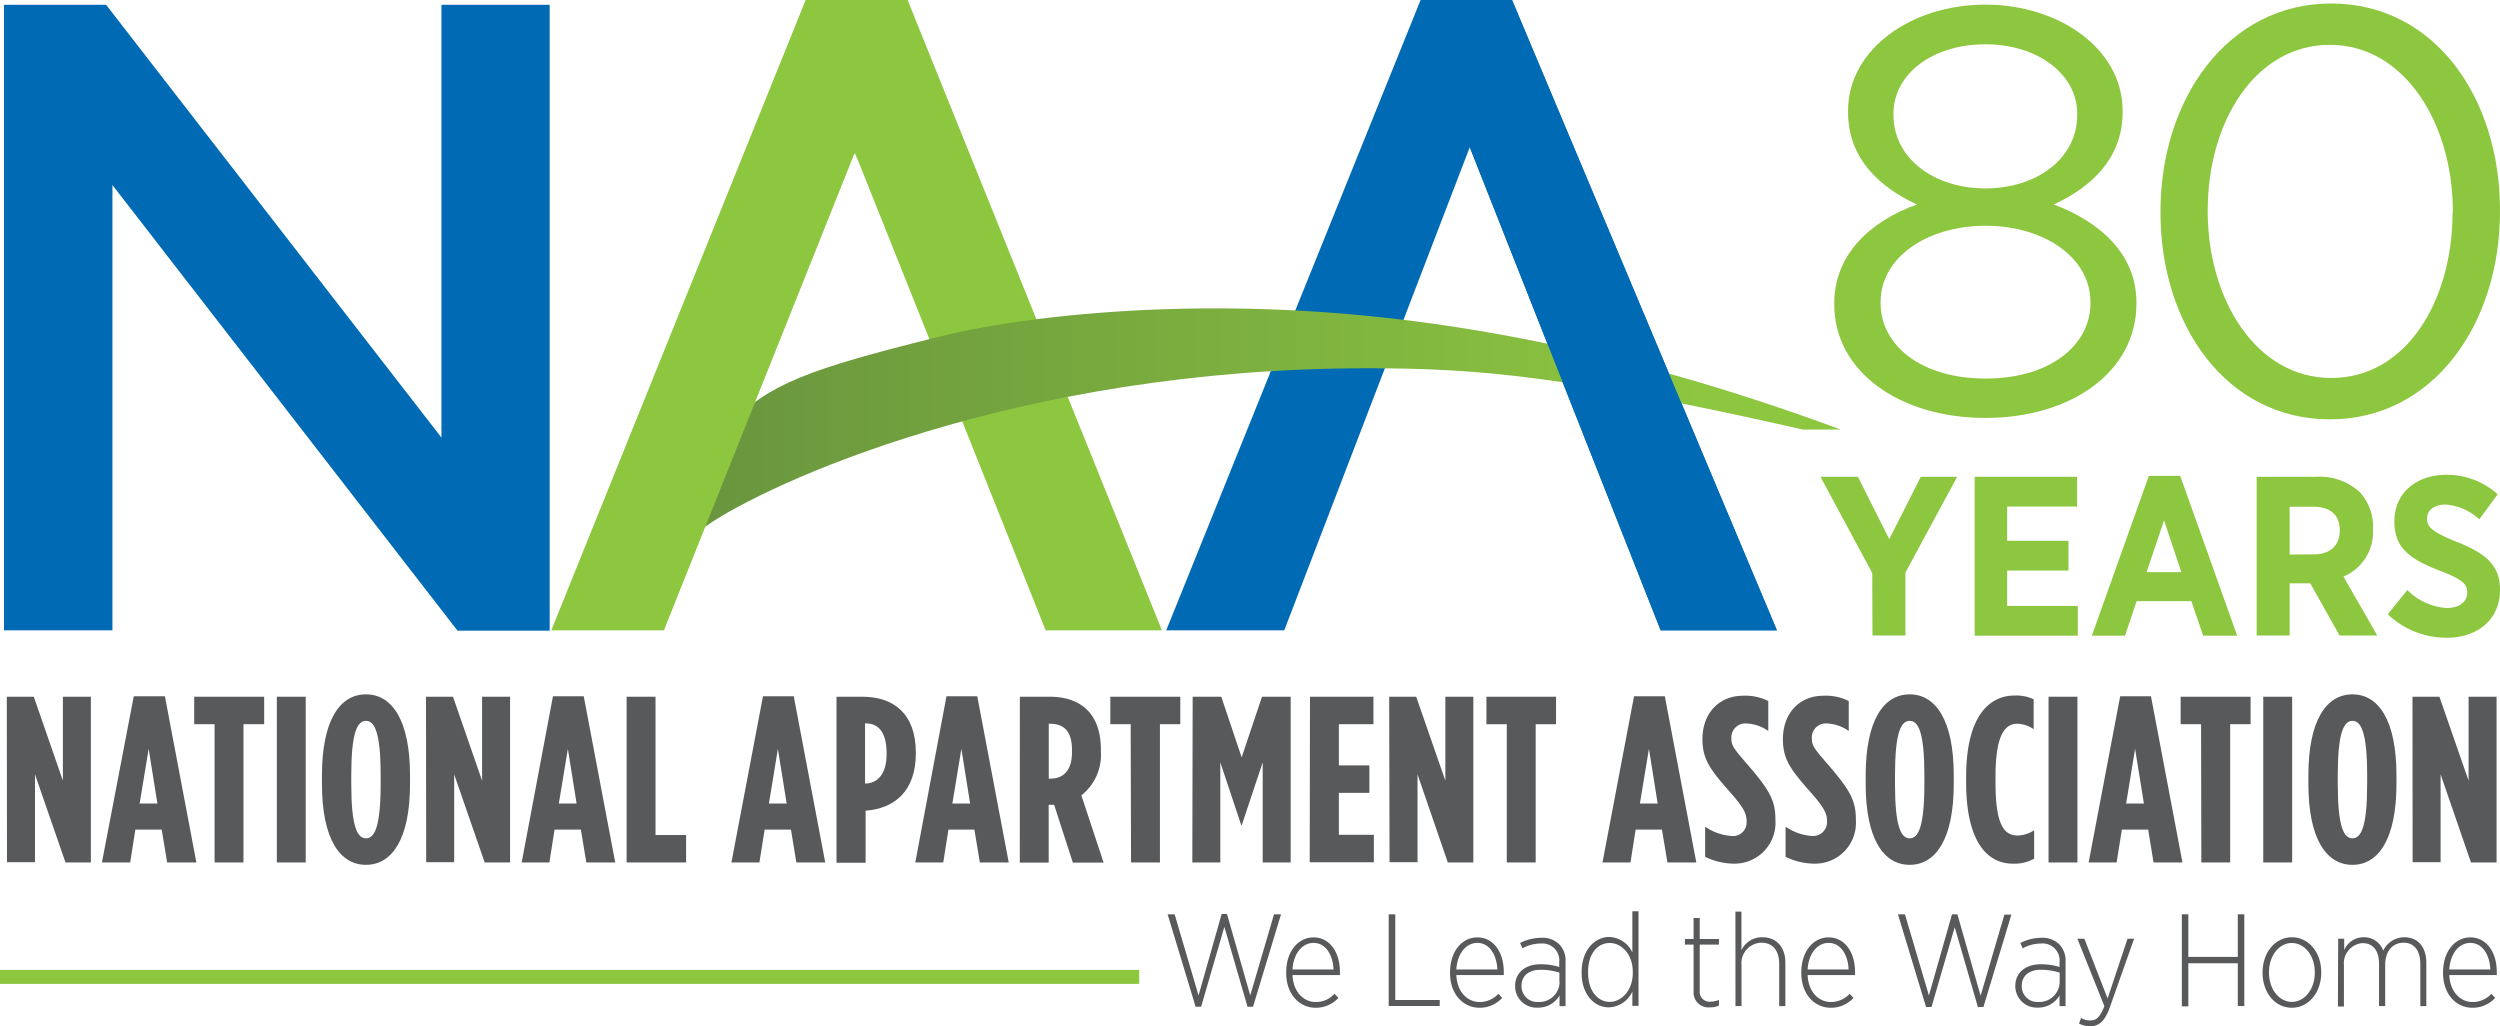 <svg id="Layer_1" data-name="Layer 1" xmlns="http://www.w3.org/2000/svg" xmlns:xlink="http://www.w3.org/1999/xlink" viewBox="0 0 357.35 146.69"><defs><style>.cls-1,.cls-8{fill:none;}.cls-2{fill:#8dc63f;}.cls-3{fill:#006ab5;}.cls-4{clip-path:url(#clip-path);}.cls-5{fill:url(#linear-gradient);}.cls-6{clip-path:url(#clip-path-2);}.cls-7{fill:#58595b;}.cls-8{stroke:#8dc63f;stroke-miterlimit:10;stroke-width:2px;}</style><clipPath id="clip-path" transform="translate(-1.43 -46.31)"><rect class="cls-1" x="123.45" y="42.5" width="44.69" height="95.48"/></clipPath><linearGradient id="linear-gradient" x1="100.44" y1="106.58" x2="264.55" y2="106.58" gradientUnits="userSpaceOnUse"><stop offset="0" stop-color="#69953e"/><stop offset="0.88" stop-color="#8dc63f"/></linearGradient><clipPath id="clip-path-2" transform="translate(-1.43 -46.31)"><polyline class="cls-1" points="124.03 43.93 80 43.93 80 138.95 124.03 138.95"/></clipPath></defs><title>NAA_80thLogo</title><path class="cls-2" d="M263.62,89.83v-.16c0-6.82,4.93-11.66,11.82-14.13-5.33-2.46-9.85-6.56-9.85-13.22v-.16c0-8.87,9.12-15.19,19.63-15.19s19.62,6.32,19.62,15.19v.16c0,6.66-4.52,10.76-9.85,13.22,6.81,2.55,11.82,7.23,11.82,14v.17c0,9.77-9.36,16.34-21.59,16.34S263.62,99.44,263.62,89.83Zm36.62-.16V89.5c0-6.4-6.65-10.92-15-10.92s-15,4.52-15,10.92v.17c0,5.83,5.58,10.75,15,10.75S300.24,95.5,300.24,89.67Zm-1.89-26.94v-.16c0-5.66-5.66-9.93-13.13-9.93s-13.14,4.18-13.14,9.93v.16c0,6.25,5.83,10.51,13.14,10.51S298.35,69,298.35,62.73Z" transform="translate(-1.43 -46.31)"/><path class="cls-2" d="M310.25,76.69v-.16c0-16.09,9.61-29.72,24.39-29.72s24.14,13.46,24.14,29.55v.17c0,16.09-9.53,29.72-24.31,29.72S310.25,92.79,310.25,76.69Zm41.79,0v-.16c0-12.56-6.89-23.81-17.57-23.81S317,63.72,317,76.36v.17c0,12.56,6.9,23.81,17.66,23.81S352,89.26,352,76.69Z" transform="translate(-1.43 -46.31)"/><path class="cls-3" d="M185,136.41H168.13l36.36-90.1h13.07l37.86,90.1H238.81L211.52,67.35Z" transform="translate(-1.43 -46.31)"/><g class="cls-4"><path class="cls-2" d="M96.33,136.41H80.23l36.36-90.1h14.57l36.36,90.1H150.9L123.62,68.1Z" transform="translate(-1.43 -46.31)"/></g><path class="cls-5" d="M167.52,90.52c-12.62.44-24.37,2-32.18,4-18.1,4.51-24.16,6.68-29.42,12.38-2.92,3.17-3.56,6.92-4.12,10.22-.2,1.16-.38,2.24-.65,3.2l-.71,2.5,2.14-1.47c8.42-5.81,43.84-22.4,94.33-22.4,16,0,28.5,1.12,62.24,8.76h5.4C231.15,95.37,199.68,89.4,167.52,90.52Z" transform="translate(-1.43 -46.31)"/><path class="cls-3" d="M2,47H16.6l47.93,61.86V47H80v89.46H66.83L17.5,72.76v63.65H2Z" transform="translate(-1.43 -46.31)"/><polyline class="cls-3" points="216.13 0 253.99 90.1 237.38 90.1 210.09 21.04"/><g class="cls-6"><path class="cls-2" d="M96.33,136.41H80.23l36.36-90.1h14.57l36.36,90.1H150.9L123.62,68.1Z" transform="translate(-1.43 -46.31)"/></g><path class="cls-2" d="M269.05,128.22l-7.4-13.76H267l4.48,8.92,4.51-8.92h5.2l-7.4,13.69v9h-4.71Z" transform="translate(-1.43 -46.31)"/><path class="cls-2" d="M283.69,114.46h14.64v4.25h-10v4.9h8.77v4.25h-8.77v5.06h10.1v4.25H283.69Z" transform="translate(-1.43 -46.31)"/><path class="cls-2" d="M308.59,114.33h4.48l8.14,22.84h-4.86l-1.69-4.93h-7.82l-1.66,4.93h-4.74Zm4.64,13.76-2.47-7.4-2.5,7.4Z" transform="translate(-1.43 -46.31)"/><path class="cls-2" d="M324,114.46h8.54a8.45,8.45,0,0,1,6.17,2.17,7.2,7.2,0,0,1,1.91,5.26V122a6.86,6.86,0,0,1-4.22,6.72l4.84,8.43h-5.39l-4.19-7.46h-2.95v7.46H324Zm8.18,11.09c2.41,0,3.7-1.36,3.7-3.4v0c0-2.28-1.39-3.41-3.8-3.41h-3.37v6.84Z" transform="translate(-1.43 -46.31)"/><path class="cls-2" d="M342.74,134.12l2.79-3.47a8.75,8.75,0,0,0,5.65,2.57c1.82,0,2.92-.91,2.92-2.24v0c0-1.13-.65-1.85-3.89-3.08-4-1.56-6.53-3.08-6.53-7v-.06c0-4,3.06-6.66,7.44-6.66a10.81,10.81,0,0,1,7.33,2.79l-2.63,3.57a8,8,0,0,0-4.83-2.11c-1.63,0-2.63.82-2.63,2v0c0,1.3.78,1.91,4.32,3.37,3.95,1.56,6.1,3.25,6.1,6.79v.06c0,4.22-3.22,6.82-7.63,6.82A12.2,12.2,0,0,1,342.74,134.12Z" transform="translate(-1.43 -46.31)"/><path class="cls-7" d="M2.4,145.9H6.26l4.16,12v-12h4v23.69H10.79L6.43,157v12.55h-4Z" transform="translate(-1.43 -46.31)"/><path class="cls-7" d="M20.55,145.83H25l4.5,23.76H25.32l-.78-4.7H20.78l-.74,4.7H16Zm3.38,15.34-1.25-7.82-1.29,7.82Z" transform="translate(-1.43 -46.31)"/><path class="cls-7" d="M32.1,149.83H29.19V145.9h10v3.93H36.23v19.76H32.1Z" transform="translate(-1.43 -46.31)"/><path class="cls-7" d="M41,145.9h4.13v23.69H41Z" transform="translate(-1.43 -46.31)"/><path class="cls-7" d="M47.45,158.36v-1.22c0-7.82,2.53-11.58,6.29-11.58s6.3,3.76,6.3,11.58v1.22c0,7.82-2.54,11.57-6.3,11.57S47.45,166.18,47.45,158.36Zm8.39,0v-1.22c0-6.09-.85-7.79-2.1-7.79s-2.1,1.7-2.1,7.79v1.22c0,6.09.85,7.78,2.1,7.78S55.84,164.45,55.84,158.36Z" transform="translate(-1.43 -46.31)"/><path class="cls-7" d="M62.32,145.9h3.86l4.16,12v-12h4v23.69H70.71L66.35,157v12.55h-4Z" transform="translate(-1.43 -46.31)"/><path class="cls-7" d="M80.47,145.83h4.4l4.5,23.76H85.24l-.78-4.7H80.7l-.74,4.7H76Zm3.38,15.34-1.25-7.82-1.29,7.82Z" transform="translate(-1.43 -46.31)"/><path class="cls-7" d="M91,145.9h4.13v19.77h4.37v3.92H91Z" transform="translate(-1.43 -46.31)"/><path class="cls-7" d="M110.49,145.83h4.4l4.5,23.76h-4.13l-.77-4.7h-3.76l-.75,4.7h-4Zm3.39,15.34-1.26-7.82-1.28,7.82Z" transform="translate(-1.43 -46.31)"/><path class="cls-7" d="M121,145.9h3.69c4.5,0,7.65,2.44,7.65,8V154c0,5.34-3,7.88-7.18,8.19h0v7.44H121Zm4.16,12.42c1.73-.1,3-1.35,3-4.23V154c0-3-1.15-4.29-2.95-4.29h-.13v8.59Z" transform="translate(-1.43 -46.31)"/><path class="cls-7" d="M136.72,145.83h4.4l4.5,23.76h-4.13l-.78-4.7H137l-.74,4.7h-4Zm3.38,15.34-1.25-7.82-1.29,7.82Z" transform="translate(-1.43 -46.31)"/><path class="cls-7" d="M147.21,145.9h4.27c4.23,0,7.31,2.23,7.31,7.55v.3A7.38,7.38,0,0,1,156,160l3.18,9.61h-4.4l-2.67-8.26h-.78v8.26h-4.13Zm4.34,11.71c1.79,0,3.11-1.05,3.11-3.82v-.27c0-3-1.42-3.76-3.22-3.76h-.1v7.85Z" transform="translate(-1.43 -46.31)"/><path class="cls-7" d="M163.05,149.83h-2.91V145.9h10v3.93h-2.91v19.76h-4.13Z" transform="translate(-1.43 -46.31)"/><path class="cls-7" d="M171.91,145.9H176l2.91,8.67,2.91-8.67h4.1v23.69h-4V155.28l-3,9h-.06l-3-9v14.31h-4Z" transform="translate(-1.43 -46.31)"/><path class="cls-7" d="M188.68,145.9h9.07v3.93h-4.94v5.89h4.36v3.92h-4.36v6h5v3.92h-9.17Z" transform="translate(-1.43 -46.31)"/><path class="cls-7" d="M200,145.9h3.86l4.17,12v-12h4v23.69h-3.65L204.05,157v12.55h-4Z" transform="translate(-1.43 -46.31)"/><path class="cls-7" d="M216.81,149.83H213.9V145.9h9.95v3.93h-2.91v19.76h-4.13Z" transform="translate(-1.43 -46.31)"/><path class="cls-7" d="M235,145.83h4.4l4.5,23.76h-4.13l-.78-4.7h-3.76l-.74,4.7h-4Zm3.38,15.34-1.25-7.82-1.29,7.82Z" transform="translate(-1.43 -46.31)"/><path class="cls-7" d="M245.16,168.78v-4.3a7.62,7.62,0,0,0,3.73,1.32,1.94,1.94,0,0,0,2.2-2v-.07c0-1.08-.34-1.89-2.31-4.13-2.81-3.18-4-4.7-4-7.58v-.06c0-3.8,2.48-6.2,5.76-6.2a7.38,7.38,0,0,1,3.65.75v4.29a5.86,5.86,0,0,0-3.14-1.08,2,2,0,0,0-2.14,2v.07c0,1.12.34,1.52,2.3,3.79,3.25,3.76,4,5.21,4,7.92v.07a5.84,5.84,0,0,1-5.86,6.19A9.46,9.46,0,0,1,245.16,168.78Z" transform="translate(-1.43 -46.31)"/><path class="cls-7" d="M256.66,168.78v-4.3a7.62,7.62,0,0,0,3.72,1.32,2,2,0,0,0,2.21-2v-.07c0-1.08-.34-1.89-2.31-4.13-2.81-3.18-4-4.7-4-7.58v-.06c0-3.8,2.47-6.2,5.76-6.2a7.38,7.38,0,0,1,3.65.75v4.29a5.86,5.86,0,0,0-3.14-1.08,2,2,0,0,0-2.14,2v.07c0,1.12.34,1.52,2.3,3.79,3.25,3.76,4,5.21,4,7.92v.07a5.83,5.83,0,0,1-5.85,6.19A9.43,9.43,0,0,1,256.66,168.78Z" transform="translate(-1.43 -46.31)"/><path class="cls-7" d="M268.11,158.36v-1.22c0-7.82,2.54-11.58,6.29-11.58s6.3,3.76,6.3,11.58v1.22c0,7.82-2.54,11.57-6.3,11.57S268.11,166.18,268.11,158.36Zm8.39,0v-1.22c0-6.09-.84-7.79-2.1-7.79s-2.1,1.7-2.1,7.79v1.22c0,6.09.85,7.78,2.1,7.78S276.5,164.45,276.5,158.36Z" transform="translate(-1.43 -46.31)"/><path class="cls-7" d="M282.47,158.15v-.81c0-8.33,3.08-11.61,6.94-11.61a5.79,5.79,0,0,1,2.71.54v4.27a4.34,4.34,0,0,0-2.3-.78c-1.83,0-3.15,1.62-3.15,7.55v.88c0,6.26,1.32,7.55,3.22,7.55a4.67,4.67,0,0,0,2.3-.75v4.06a5.74,5.74,0,0,1-3.05.71C285.35,169.76,282.47,166.41,282.47,158.15Z" transform="translate(-1.43 -46.31)"/><path class="cls-7" d="M294.25,145.9h4.13v23.69h-4.13Z" transform="translate(-1.43 -46.31)"/><path class="cls-7" d="M304.49,145.83h4.4l4.5,23.76h-4.13l-.77-4.7h-3.76l-.75,4.7h-4Zm3.39,15.34-1.26-7.82-1.28,7.82Z" transform="translate(-1.43 -46.31)"/><path class="cls-7" d="M316.05,149.83h-2.92V145.9h10v3.93h-2.92v19.76h-4.12Z" transform="translate(-1.43 -46.31)"/><path class="cls-7" d="M324.94,145.9h4.13v23.69h-4.13Z" transform="translate(-1.43 -46.31)"/><path class="cls-7" d="M331.39,158.36v-1.22c0-7.82,2.54-11.58,6.3-11.58s6.29,3.76,6.29,11.58v1.22c0,7.82-2.54,11.57-6.29,11.57S331.39,166.18,331.39,158.36Zm8.4,0v-1.22c0-6.09-.85-7.79-2.1-7.79s-2.1,1.7-2.1,7.79v1.22c0,6.09.84,7.78,2.1,7.78S339.79,164.45,339.79,158.36Z" transform="translate(-1.43 -46.31)"/><path class="cls-7" d="M346.27,145.9h3.85l4.17,12v-12h4v23.69h-3.66L350.29,157v12.55h-4Z" transform="translate(-1.43 -46.31)"/><line class="cls-8" x1="162.84" y1="139.64" y2="139.64"/><path class="cls-7" d="M168.33,177h1l3.42,11.6,3.3-11.64h.77l3.32,11.64,3.4-11.6h1l-4,13.21h-.79l-3.31-11.41-3.32,11.41h-.79Z" transform="translate(-1.43 -46.31)"/><path class="cls-7" d="M185.28,185.38v-.08c0-3,1.71-5,3.92-5s3.76,2,3.76,4.95v.44h-6.78c.11,2.46,1.63,3.85,3.33,3.85a3.61,3.61,0,0,0,2.68-1.18l.55.59a4.37,4.37,0,0,1-3.28,1.41C187.19,190.34,185.28,188.47,185.28,185.38Zm6.76-.49c-.07-2-1.06-3.8-2.86-3.8-1.61,0-2.87,1.53-3,3.8Z" transform="translate(-1.43 -46.31)"/><path class="cls-7" d="M199.93,177h.94v12.25h6.35v.86h-7.29Z" transform="translate(-1.43 -46.31)"/><path class="cls-7" d="M208.7,185.38v-.08c0-3,1.7-5,3.91-5s3.77,2,3.77,4.95v.44H209.6c.11,2.46,1.63,3.85,3.33,3.85a3.63,3.63,0,0,0,2.68-1.18l.54.59a4.34,4.34,0,0,1-3.27,1.41C210.61,190.34,208.7,188.47,208.7,185.38Zm6.76-.49c-.07-2-1.07-3.8-2.86-3.8-1.62,0-2.87,1.53-3,3.8Z" transform="translate(-1.43 -46.31)"/><path class="cls-7" d="M218,187.32v-.07c0-1.91,1.46-3.11,3.65-3.11a9,9,0,0,1,2.66.39v-.69a2.43,2.43,0,0,0-2.69-2.66,5.23,5.23,0,0,0-2.57.69l-.34-.77a6.68,6.68,0,0,1,3-.74,3.43,3.43,0,0,1,2.6.93,3.3,3.3,0,0,1,.9,2.49v6.35h-.86V188.6a3.49,3.49,0,0,1-3.09,1.74A3.06,3.06,0,0,1,218,187.32Zm6.33-.6v-1.38a8.62,8.62,0,0,0-2.7-.41c-1.76,0-2.71.93-2.71,2.28v.08a2.23,2.23,0,0,0,2.38,2.24A2.9,2.9,0,0,0,224.36,186.72Z" transform="translate(-1.43 -46.31)"/><path class="cls-7" d="M227.51,185.39v-.15c0-3.16,1.93-5,3.92-5a3.79,3.79,0,0,1,3.33,2.21v-5.88h.88v13.52h-.88v-2.06a3.81,3.81,0,0,1-3.33,2.27C229.44,190.34,227.51,188.58,227.51,185.39Zm7.31,0v-.18c0-2.51-1.62-4.11-3.3-4.11s-3.09,1.47-3.09,4.13v.13c0,2.62,1.42,4.16,3.09,4.16S234.82,187.9,234.82,185.39Z" transform="translate(-1.43 -46.31)"/><path class="cls-7" d="M243.51,188v-6.67h-1.24v-.8h1.24v-3h.88v3h2.75v.8h-2.75v6.56a1.41,1.41,0,0,0,1.61,1.59,2.85,2.85,0,0,0,1.14-.24v.8a2.81,2.81,0,0,1-1.27.26A2.13,2.13,0,0,1,243.51,188Z" transform="translate(-1.43 -46.31)"/><path class="cls-7" d="M249.49,176.61h.86v5.54a3.22,3.22,0,0,1,3-1.87c2,0,3.28,1.41,3.28,3.62v6.23h-.88v-6c0-1.95-.92-3.07-2.55-3.07a2.92,2.92,0,0,0-2.84,3.16v5.9h-.86Z" transform="translate(-1.43 -46.31)"/><path class="cls-7" d="M258.91,185.38v-.08c0-3,1.7-5,3.91-5s3.77,2,3.77,4.95v.44h-6.78c.11,2.46,1.63,3.85,3.33,3.85a3.63,3.63,0,0,0,2.68-1.18l.55.59a4.37,4.37,0,0,1-3.28,1.41C260.82,190.34,258.91,188.47,258.91,185.38Zm6.76-.49c-.07-2-1.07-3.8-2.86-3.8-1.62,0-2.87,1.53-3,3.8Z" transform="translate(-1.43 -46.31)"/><path class="cls-7" d="M272.72,177h1l3.43,11.6L280.45,177h.77l3.32,11.64,3.4-11.6h1l-4,13.21h-.79l-3.31-11.41-3.32,11.41h-.78Z" transform="translate(-1.43 -46.31)"/><path class="cls-7" d="M289.5,187.32v-.07c0-1.91,1.46-3.11,3.66-3.11a9.06,9.06,0,0,1,2.66.39v-.69a2.43,2.43,0,0,0-2.7-2.66,5.3,5.3,0,0,0-2.57.69l-.33-.77a6.6,6.6,0,0,1,2.95-.74,3.47,3.47,0,0,1,2.61.93,3.33,3.33,0,0,1,.9,2.49v6.35h-.86V188.6a3.52,3.52,0,0,1-3.09,1.74A3.07,3.07,0,0,1,289.5,187.32Zm6.34-.6v-1.38a8.72,8.72,0,0,0-2.7-.41c-1.76,0-2.72.93-2.72,2.28v.08a2.23,2.23,0,0,0,2.38,2.24A2.91,2.91,0,0,0,295.84,186.72Z" transform="translate(-1.43 -46.31)"/><path class="cls-7" d="M305.54,180.49h.94L303,190.32c-.71,2-1.57,2.68-2.81,2.68a3.36,3.36,0,0,1-1.59-.39l.3-.79a2.53,2.53,0,0,0,1.33.36c.85,0,1.39-.51,2-2.05l-3.86-9.64h1l3.32,8.54Z" transform="translate(-1.43 -46.31)"/><path class="cls-7" d="M313.3,177h.93v6.09h7.07V177h.93v13.11h-.93V184h-7.07v6.16h-.93Z" transform="translate(-1.43 -46.31)"/><path class="cls-7" d="M324.84,185.36v-.08c0-2.79,1.78-5,4.19-5s4.2,2.17,4.2,5v.08c0,2.79-1.78,5-4.21,5S324.84,188.17,324.84,185.36Zm7.47,0v-.08c0-2.4-1.48-4.18-3.29-4.18s-3.26,1.8-3.26,4.16v.08c0,2.4,1.46,4.18,3.27,4.18S332.31,187.72,332.31,185.36Z" transform="translate(-1.43 -46.31)"/><path class="cls-7" d="M335.65,180.49h.86v1.63a3,3,0,0,1,2.79-1.84,2.92,2.92,0,0,1,2.79,1.91,3.36,3.36,0,0,1,3-1.91c1.93,0,3.16,1.37,3.16,3.65v6.2h-.86v-6c0-2-.9-3.07-2.4-3.07s-2.62,1.16-2.62,3.14v5.92h-.88v-6c0-2-.9-3-2.38-3a2.89,2.89,0,0,0-2.64,3.16v5.9h-.86Z" transform="translate(-1.43 -46.31)"/><path class="cls-7" d="M350.64,185.38v-.08c0-3,1.7-5,3.91-5s3.77,2,3.77,4.95v.44h-6.79c.12,2.46,1.64,3.85,3.34,3.85a3.63,3.63,0,0,0,2.68-1.18l.54.59a4.36,4.36,0,0,1-3.28,1.41C352.55,190.34,350.64,188.47,350.64,185.38Zm6.76-.49c-.08-2-1.07-3.8-2.87-3.8-1.61,0-2.86,1.53-3,3.8Z" transform="translate(-1.43 -46.31)"/></svg>